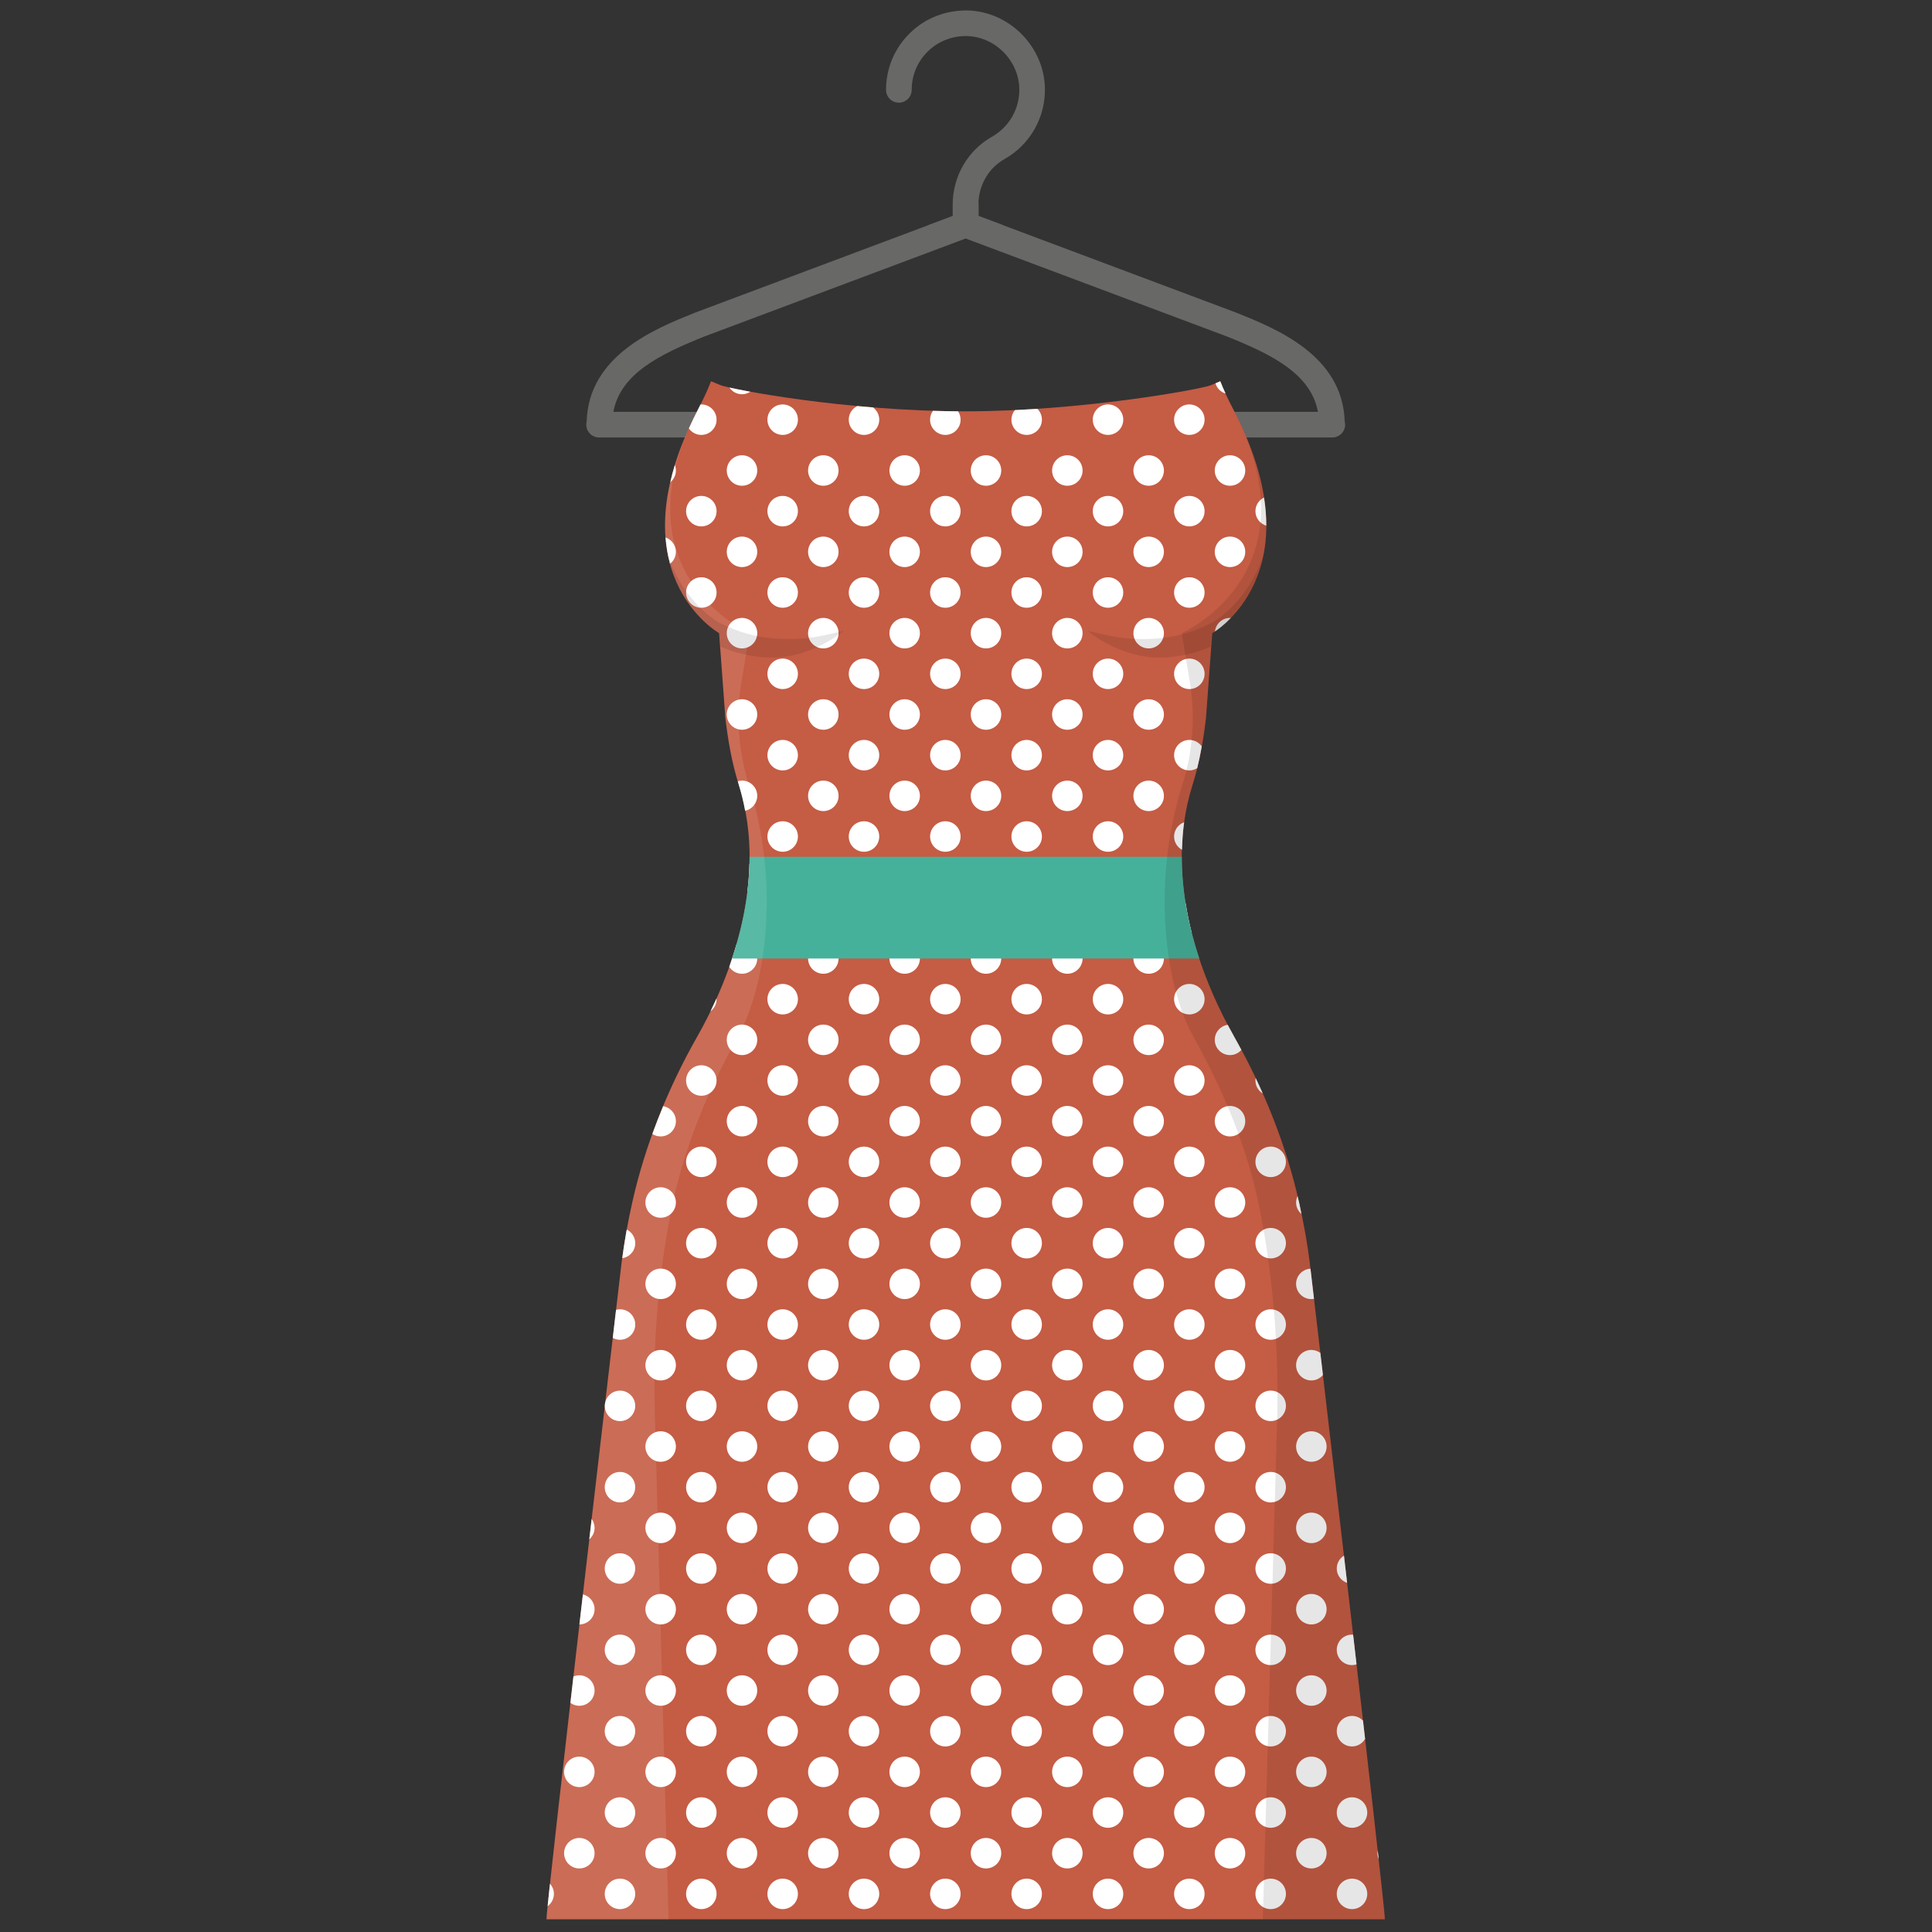 <?xml version="1.0" encoding="UTF-8" standalone="no"?>
<svg
   xmlns:dc="http://purl.org/dc/elements/1.1/"
   xmlns:cc="http://creativecommons.org/ns#"
   xmlns:rdf="http://www.w3.org/1999/02/22-rdf-syntax-ns#"
   xmlns:svg="http://www.w3.org/2000/svg"
   xmlns="http://www.w3.org/2000/svg"
   xmlns:sodipodi="http://sodipodi.sourceforge.net/DTD/sodipodi-0.dtd"
   xmlns:inkscape="http://www.inkscape.org/namespaces/inkscape"
   enable-background="new 0 0 128 128"
   id="Слой_1"
   version="1.1"
   viewBox="0 0 128 128"
   xml:space="preserve"
   inkscape:version="0.91 r13725"
   sodipodi:docname="dress_3.svg"><rect x="0" y="0" width="128" height="128" fill="#333333" stroke="none"/><defs
     id="defs687" /><sodipodi:namedview
     pagecolor="#ffffff"
     bordercolor="#666666"
     borderopacity="1"
     objecttolerance="10"
     gridtolerance="10"
     guidetolerance="10"
     inkscape:pageopacity="0"
     inkscape:pageshadow="2"
     inkscape:window-width="1855"
     inkscape:window-height="1056"
     id="namedview685"
     showgrid="false"
     inkscape:zoom="5.2149125"
     inkscape:cx="74.448985"
     inkscape:cy="73.696947"
     inkscape:window-x="65"
     inkscape:window-y="24"
     inkscape:window-maximized="1"
     inkscape:current-layer="Слой_1" /><g
     id="g4017"
     transform="matrix(1.285,0,0,1.285,-18.262,-20.959)"><g
       id="g3"><path
         style="fill:#686867"
         inkscape:connector-curvature="0"
         id="path7"
         d="m 83.542,38.042 c -0.105,-3.407 -3.515,-4.778 -5.579,-5.608 l -12.063,-4.524 0,-0.007 -1.231,-0.462 0,-0.582 c 0,-0.051 -0.005,-0.095 -0.008,-0.141 0.048,-0.922 0.549,-1.759 1.342,-2.206 1.327,-0.75 2.124,-2.161 2.082,-3.684 -0.059,-2.136 -1.844,-3.92 -3.978,-3.979 -1.119,-0.016 -2.171,0.379 -2.971,1.158 -0.8,0.777 -1.241,1.821 -1.241,2.936 0,0.365 0.296,0.661 0.661,0.661 0.365,0 0.661,-0.296 0.661,-0.661 0,-0.756 0.298,-1.462 0.84,-1.989 0.542,-0.527 1.267,-0.801 2.013,-0.784 1.446,0.04 2.655,1.248 2.695,2.694 0.028,1.033 -0.513,1.989 -1.412,2.498 -1.247,0.704 -2.022,2.044 -2.022,3.498 l 0,0.582 -1.231,0.461 0,0.007 -12.063,4.524 c -2.064,0.83 -5.474,2.202 -5.579,5.608 -0.013,0.052 -0.02,0.107 -0.02,0.163 0,0.365 0.296,0.661 0.661,0.661 l 0.018,0 37.768,0 c 0.006,0 0.012,-0.001 0.018,0 0.365,0 0.661,-0.296 0.661,-0.661 -0.002,-0.056 -0.009,-0.11 -0.022,-0.163 z m -37.706,-0.498 c 0.37,-1.981 2.42,-2.971 4.679,-3.88 l 13.485,-5.056 13.485,5.056 c 2.259,0.909 4.309,1.899 4.679,3.88 l -36.328,0 z" /><path
         id="path9"
         d="M 81.76,81.576 C 81.754,81.523 81.747,81.47 81.741,81.418 81.681,80.937 81.609,80.458 81.524,79.979 81.517,79.937 81.51,79.894 81.502,79.852 81.41,79.338 81.306,78.823 81.189,78.301 80.53,75.358 79.353,72.416 77.861,69.795 76.43,67.282 74.051,61.991 75.698,56.773 c 0.354,-1.122 0.557,-2.286 0.692,-3.455 l 0.322,-4.362 c 0,0 5.504,-3.113 1.048,-11.615 -0.259,-0.493 -0.464,-0.948 -0.631,-1.373 -0.144,0.064 -0.505,0.209 -0.505,0.209 -0.463,0.194 -6.664,1.34 -12.624,1.341 -6.201,0.002 -12.168,-1.149 -12.649,-1.353 0,0 0,0 0,0 0,0 -0.396,-0.161 -0.479,-0.198 -0.167,0.425 -0.373,0.88 -0.631,1.373 -4.456,8.501 1.048,11.615 1.048,11.615 l 0.322,4.362 c 0.135,1.169 0.338,2.333 0.692,3.455 1.647,5.218 -0.732,10.51 -2.163,13.022 -1.492,2.621 -2.67,5.563 -3.328,8.506 -0.115,0.513 -0.217,1.019 -0.308,1.524 -0.007,0.038 -0.013,0.077 -0.02,0.115 -0.083,0.471 -0.155,0.942 -0.216,1.414 -0.007,0.052 -0.013,0.105 -0.019,0.158 -0.057,0.467 -3.924,33.433 -3.859,33.755 l 43.22,0 c 0.066,-0.324 -3.792,-33.203 -3.85,-33.69 z"
         inkscape:connector-curvature="0"
         style="fill:#c55c44" /><g
         id="g11"><g
           id="g13"><g
             id="g15"><g
               id="g17"><g
                 id="g19"><path
                   id="path21"
                   d="m 52.468,36.637 c 0.159,0 0.307,-0.048 0.431,-0.13 -0.451,-0.082 -0.817,-0.157 -1.083,-0.217 0.141,0.21 0.38,0.347 0.652,0.347 z"
                   inkscape:connector-curvature="0"
                   style="fill:#ffffff" /><path
                   id="path23"
                   d="m 50.371,38.734 c 0.434,0 0.786,-0.352 0.786,-0.786 0,-0.434 -0.352,-0.786 -0.786,-0.786 -0.016,0 -0.03,0.004 -0.045,0.005 -0.03,0.059 -0.054,0.114 -0.086,0.174 -0.191,0.364 -0.357,0.714 -0.512,1.058 0.142,0.202 0.377,0.335 0.643,0.335 z"
                   inkscape:connector-curvature="0"
                   style="fill:#ffffff" /><circle
                   id="circle25"
                   r="0.786"
                   cy="37.948"
                   cx="54.565"
                   style="fill:#ffffff" /><path
                   id="path27"
                   d="m 57.972,37.948 c 0,0.434 0.352,0.786 0.786,0.786 0.434,0 0.786,-0.352 0.786,-0.786 0,-0.26 -0.128,-0.489 -0.322,-0.632 -0.274,-0.022 -0.546,-0.045 -0.812,-0.07 -0.259,0.129 -0.438,0.393 -0.438,0.702 z"
                   inkscape:connector-curvature="0"
                   style="fill:#ffffff" /><path
                   id="path29"
                   d="m 62.952,38.734 c 0.434,0 0.786,-0.352 0.786,-0.786 0,-0.159 -0.048,-0.307 -0.13,-0.431 -0.434,-0.003 -0.866,-0.011 -1.295,-0.025 -0.092,0.129 -0.148,0.286 -0.148,0.456 0,0.434 0.352,0.786 0.787,0.786 z"
                   inkscape:connector-curvature="0"
                   style="fill:#ffffff" /><path
                   id="path31"
                   d="m 67.145,38.734 c 0.434,0 0.786,-0.352 0.786,-0.786 0,-0.22 -0.09,-0.418 -0.235,-0.56 -0.382,0.026 -0.769,0.048 -1.158,0.067 -0.11,0.135 -0.179,0.306 -0.179,0.494 0,0.433 0.352,0.785 0.786,0.785 z"
                   inkscape:connector-curvature="0"
                   style="fill:#ffffff" /><path
                   id="path33"
                   d="m 77.397,36.598 c -0.099,-0.217 -0.189,-0.428 -0.269,-0.631 -0.06,0.027 -0.157,0.067 -0.25,0.105 0.075,0.252 0.269,0.449 0.519,0.526 z"
                   inkscape:connector-curvature="0"
                   style="fill:#ffffff" /><circle
                   id="circle35"
                   r="0.786"
                   cy="37.948"
                   cx="71.339"
                   style="fill:#ffffff" /><circle
                   id="circle37"
                   r="0.786"
                   cy="37.948"
                   cx="75.532"
                   style="fill:#ffffff" /></g></g></g></g><g
           id="g39"><g
             id="g41"><g
               id="g43"><g
                 id="g45"><path
                   id="path47"
                   d="m 49.06,40.569 c 0,-0.101 -0.021,-0.197 -0.055,-0.286 -0.094,0.308 -0.169,0.603 -0.235,0.892 0.176,-0.145 0.29,-0.361 0.29,-0.606 z"
                   inkscape:connector-curvature="0"
                   style="fill:#ffffff" /><circle
                   id="circle49"
                   r="0.786"
                   cy="40.569"
                   cx="52.468"
                   style="fill:#ffffff" /><circle
                   id="circle51"
                   r="0.786"
                   cy="42.665"
                   cx="50.371"
                   style="fill:#ffffff" /><circle
                   id="circle53"
                   r="0.786"
                   cy="42.665"
                   cx="54.565"
                   style="fill:#ffffff" /><path
                   id="path55"
                   d="m 49.06,44.762 c 0,-0.346 -0.224,-0.636 -0.534,-0.741 0.038,0.493 0.118,0.945 0.231,1.358 0.183,-0.144 0.303,-0.366 0.303,-0.617 z"
                   inkscape:connector-curvature="0"
                   style="fill:#ffffff" /><circle
                   id="circle57"
                   r="0.786"
                   cy="44.762"
                   cx="52.468"
                   style="fill:#ffffff" /><circle
                   id="circle59"
                   r="0.786"
                   cy="46.859"
                   cx="50.371"
                   style="fill:#ffffff" /><circle
                   id="circle61"
                   r="0.786"
                   cy="46.859"
                   cx="54.565"
                   style="fill:#ffffff" /><circle
                   id="circle63"
                   r="0.786"
                   cy="40.569"
                   cx="56.661"
                   style="fill:#ffffff" /><circle
                   id="circle65"
                   r="0.786"
                   cy="40.569"
                   cx="60.855"
                   style="fill:#ffffff" /><circle
                   id="circle67"
                   r="0.786"
                   cy="40.569"
                   cx="65.048"
                   style="fill:#ffffff" /><circle
                   id="circle69"
                   r="0.786"
                   cy="42.665"
                   cx="58.758"
                   style="fill:#ffffff" /><circle
                   id="circle71"
                   r="0.786"
                   cy="42.665"
                   cx="62.952"
                   style="fill:#ffffff" /><circle
                   id="circle73"
                   r="0.786"
                   cy="42.665"
                   cx="67.145"
                   style="fill:#ffffff" /><circle
                   id="circle75"
                   r="0.786"
                   cy="44.762"
                   cx="56.661"
                   style="fill:#ffffff" /><circle
                   id="circle77"
                   r="0.786"
                   cy="44.762"
                   cx="60.855"
                   style="fill:#ffffff" /><circle
                   id="circle79"
                   r="0.786"
                   cy="44.762"
                   cx="65.048"
                   style="fill:#ffffff" /><circle
                   id="circle81"
                   r="0.786"
                   cy="46.859"
                   cx="58.758"
                   style="fill:#ffffff" /><circle
                   id="circle83"
                   r="0.786"
                   cy="46.859"
                   cx="62.952"
                   style="fill:#ffffff" /><circle
                   id="circle85"
                   r="0.786"
                   cy="46.859"
                   cx="67.145"
                   style="fill:#ffffff" /><circle
                   id="circle87"
                   r="0.786"
                   cy="40.569"
                   cx="69.242"
                   style="fill:#ffffff" /><circle
                   id="circle89"
                   r="0.786"
                   cy="40.569"
                   cx="73.435"
                   style="fill:#ffffff" /><circle
                   id="circle91"
                   r="0.786"
                   cy="40.569"
                   cx="77.629"
                   style="fill:#ffffff" /><circle
                   id="circle93"
                   r="0.786"
                   cy="42.665"
                   cx="71.339"
                   style="fill:#ffffff" /><circle
                   id="circle95"
                   r="0.786"
                   cy="42.665"
                   cx="75.532"
                   style="fill:#ffffff" /><path
                   id="path97"
                   d="m 78.94,42.665 c 0,0.354 0.236,0.651 0.558,0.749 10e-4,-0.452 -0.036,-0.937 -0.116,-1.453 -0.261,0.128 -0.442,0.394 -0.442,0.704 z"
                   inkscape:connector-curvature="0"
                   style="fill:#ffffff" /><circle
                   id="circle99"
                   r="0.786"
                   cy="44.762"
                   cx="69.242"
                   style="fill:#ffffff" /><circle
                   id="circle101"
                   r="0.786"
                   cy="44.762"
                   cx="73.435"
                   style="fill:#ffffff" /><circle
                   id="circle103"
                   r="0.786"
                   cy="44.762"
                   cx="77.629"
                   style="fill:#ffffff" /><circle
                   id="circle105"
                   r="0.786"
                   cy="46.859"
                   cx="71.339"
                   style="fill:#ffffff" /><circle
                   id="circle107"
                   r="0.786"
                   cy="46.859"
                   cx="75.532"
                   style="fill:#ffffff" /></g><g
                 id="g109"><circle
                   id="circle111"
                   r="0.786"
                   cy="48.956"
                   cx="52.468"
                   style="fill:#ffffff" /><circle
                   id="circle113"
                   r="0.786"
                   cy="51.052"
                   cx="54.565"
                   style="fill:#ffffff" /><circle
                   id="circle115"
                   r="0.786"
                   cy="53.149"
                   cx="52.468"
                   style="fill:#ffffff" /><circle
                   id="circle117"
                   r="0.786"
                   cy="55.246"
                   cx="54.565"
                   style="fill:#ffffff" /><circle
                   id="circle119"
                   r="0.786"
                   cy="48.956"
                   cx="56.661"
                   style="fill:#ffffff" /><circle
                   id="circle121"
                   r="0.786"
                   cy="48.956"
                   cx="60.855"
                   style="fill:#ffffff" /><circle
                   id="circle123"
                   r="0.786"
                   cy="48.956"
                   cx="65.048"
                   style="fill:#ffffff" /><circle
                   id="circle125"
                   r="0.786"
                   cy="51.052"
                   cx="58.758"
                   style="fill:#ffffff" /><circle
                   id="circle127"
                   r="0.786"
                   cy="51.052"
                   cx="62.952"
                   style="fill:#ffffff" /><circle
                   id="circle129"
                   r="0.786"
                   cy="51.052"
                   cx="67.145"
                   style="fill:#ffffff" /><circle
                   id="circle131"
                   r="0.786"
                   cy="53.149"
                   cx="56.661"
                   style="fill:#ffffff" /><circle
                   id="circle133"
                   r="0.786"
                   cy="53.149"
                   cx="60.855"
                   style="fill:#ffffff" /><circle
                   id="circle135"
                   r="0.786"
                   cy="53.149"
                   cx="65.048"
                   style="fill:#ffffff" /><circle
                   id="circle137"
                   r="0.786"
                   cy="55.246"
                   cx="58.758"
                   style="fill:#ffffff" /><circle
                   id="circle139"
                   r="0.786"
                   cy="55.246"
                   cx="62.952"
                   style="fill:#ffffff" /><circle
                   id="circle141"
                   r="0.786"
                   cy="55.246"
                   cx="67.145"
                   style="fill:#ffffff" /><circle
                   id="circle143"
                   r="0.786"
                   cy="48.956"
                   cx="69.242"
                   style="fill:#ffffff" /><circle
                   id="circle145"
                   r="0.786"
                   cy="48.956"
                   cx="73.435"
                   style="fill:#ffffff" /><path
                   id="path147"
                   d="m 76.852,48.866 c 0.168,-0.114 0.471,-0.34 0.814,-0.693 -0.013,-0.001 -0.024,-0.004 -0.037,-0.004 -0.403,0 -0.732,0.305 -0.777,0.697 z"
                   inkscape:connector-curvature="0"
                   style="fill:#ffffff" /><circle
                   id="circle149"
                   r="0.786"
                   cy="51.052"
                   cx="71.339"
                   style="fill:#ffffff" /><circle
                   id="circle151"
                   r="0.786"
                   cy="51.052"
                   cx="75.532"
                   style="fill:#ffffff" /><circle
                   id="circle153"
                   r="0.786"
                   cy="53.149"
                   cx="69.242"
                   style="fill:#ffffff" /><circle
                   id="circle155"
                   r="0.786"
                   cy="53.149"
                   cx="73.435"
                   style="fill:#ffffff" /><circle
                   id="circle157"
                   r="0.786"
                   cy="55.246"
                   cx="71.339"
                   style="fill:#ffffff" /><path
                   id="path159"
                   d="m 75.532,54.46 c -0.434,0 -0.786,0.352 -0.786,0.786 0,0.434 0.352,0.786 0.786,0.786 0.149,0 0.287,-0.044 0.406,-0.116 0.092,-0.372 0.167,-0.747 0.234,-1.125 -0.142,-0.2 -0.375,-0.331 -0.64,-0.331 z"
                   inkscape:connector-curvature="0"
                   style="fill:#ffffff" /></g></g><g
               id="g161"><g
                 id="g163"><path
                   id="path165"
                   d="m 53.254,57.343 c 0,-0.434 -0.352,-0.786 -0.786,-0.786 -0.076,0 -0.147,0.014 -0.217,0.034 0.018,0.06 0.032,0.122 0.051,0.182 0.141,0.447 0.243,0.894 0.328,1.34 0.356,-0.076 0.624,-0.392 0.624,-0.77 z"
                   inkscape:connector-curvature="0"
                   style="fill:#ffffff" /><circle
                   id="circle167"
                   r="0.786"
                   cy="59.44"
                   cx="54.565"
                   style="fill:#ffffff" /><path
                   id="path169"
                   d="m 53.254,61.536 c 0,-0.294 -0.163,-0.548 -0.403,-0.682 -0.012,0.479 -0.049,0.951 -0.105,1.415 0.297,-0.112 0.508,-0.397 0.508,-0.733 z"
                   inkscape:connector-curvature="0"
                   style="fill:#ffffff" /><circle
                   id="circle171"
                   r="0.786"
                   cy="63.633"
                   cx="54.565"
                   style="fill:#ffffff" /><circle
                   id="circle173"
                   r="0.786"
                   cy="57.343"
                   cx="56.661"
                   style="fill:#ffffff" /><circle
                   id="circle175"
                   r="0.786"
                   cy="57.343"
                   cx="60.855"
                   style="fill:#ffffff" /><circle
                   id="circle177"
                   r="0.786"
                   cy="57.343"
                   cx="65.048"
                   style="fill:#ffffff" /><circle
                   id="circle179"
                   r="0.786"
                   cy="59.44"
                   cx="58.758"
                   style="fill:#ffffff" /><circle
                   id="circle181"
                   r="0.786"
                   cy="59.44"
                   cx="62.952"
                   style="fill:#ffffff" /><circle
                   id="circle183"
                   r="0.786"
                   cy="59.44"
                   cx="67.145"
                   style="fill:#ffffff" /><circle
                   id="circle185"
                   r="0.786"
                   cy="61.536"
                   cx="56.661"
                   style="fill:#ffffff" /><circle
                   id="circle187"
                   r="0.786"
                   cy="61.536"
                   cx="60.855"
                   style="fill:#ffffff" /><circle
                   id="circle189"
                   r="0.786"
                   cy="61.536"
                   cx="65.048"
                   style="fill:#ffffff" /><circle
                   id="circle191"
                   r="0.786"
                   cy="63.633"
                   cx="58.758"
                   style="fill:#ffffff" /><circle
                   id="circle193"
                   r="0.786"
                   cy="63.633"
                   cx="62.952"
                   style="fill:#ffffff" /><circle
                   id="circle195"
                   r="0.786"
                   cy="63.633"
                   cx="67.145"
                   style="fill:#ffffff" /><circle
                   id="circle197"
                   r="0.786"
                   cy="57.343"
                   cx="69.242"
                   style="fill:#ffffff" /><circle
                   id="circle199"
                   r="0.786"
                   cy="57.343"
                   cx="73.435"
                   style="fill:#ffffff" /><circle
                   id="circle201"
                   r="0.786"
                   cy="59.44"
                   cx="71.339"
                   style="fill:#ffffff" /><path
                   id="path203"
                   d="m 74.746,59.44 c 0,0.296 0.165,0.55 0.407,0.685 0.013,-0.47 0.044,-0.944 0.111,-1.421 -0.302,0.11 -0.518,0.396 -0.518,0.736 z"
                   inkscape:connector-curvature="0"
                   style="fill:#ffffff" /><circle
                   id="circle205"
                   r="0.786"
                   cy="61.536"
                   cx="69.242"
                   style="fill:#ffffff" /><circle
                   id="circle207"
                   r="0.786"
                   cy="61.536"
                   cx="73.435"
                   style="fill:#ffffff" /><circle
                   id="circle209"
                   r="0.786"
                   cy="63.633"
                   cx="71.339"
                   style="fill:#ffffff" /><path
                   id="path211"
                   d="m 74.746,63.633 c 0,0.434 0.352,0.786 0.786,0.786 0.042,0 0.082,-0.006 0.123,-0.012 -0.126,-0.496 -0.231,-1.009 -0.315,-1.534 -0.341,0.087 -0.594,0.393 -0.594,0.76 z"
                   inkscape:connector-curvature="0"
                   style="fill:#ffffff" /></g><g
                 id="g213"><path
                   id="path215"
                   d="m 52.468,66.516 c 0.434,0 0.786,-0.352 0.786,-0.786 0,-0.434 -0.352,-0.786 -0.786,-0.786 -0.1,0 -0.196,0.021 -0.284,0.055 -0.116,0.4 -0.242,0.786 -0.374,1.159 0.139,0.215 0.381,0.358 0.658,0.358 z"
                   inkscape:connector-curvature="0"
                   style="fill:#ffffff" /><path
                   id="path217"
                   d="m 51.157,67.827 c 0,-0.013 -0.003,-0.025 -0.004,-0.038 -0.103,0.23 -0.206,0.45 -0.309,0.662 0.189,-0.144 0.313,-0.369 0.313,-0.624 z"
                   inkscape:connector-curvature="0"
                   style="fill:#ffffff" /><circle
                   id="circle219"
                   r="0.786"
                   cy="67.827"
                   cx="54.565"
                   style="fill:#ffffff" /><circle
                   id="circle221"
                   r="0.786"
                   cy="69.923"
                   cx="52.468"
                   style="fill:#ffffff" /><circle
                   id="circle223"
                   r="0.786"
                   cy="72.02"
                   cx="50.371"
                   style="fill:#ffffff" /><circle
                   id="circle225"
                   r="0.786"
                   cy="72.02"
                   cx="54.565"
                   style="fill:#ffffff" /><circle
                   id="circle227"
                   r="0.786"
                   cy="65.73"
                   cx="56.661"
                   style="fill:#ffffff" /><circle
                   id="circle229"
                   r="0.786"
                   cy="65.73"
                   cx="60.855"
                   style="fill:#ffffff" /><circle
                   id="circle231"
                   r="0.786"
                   cy="65.73"
                   cx="65.048"
                   style="fill:#ffffff" /><circle
                   id="circle233"
                   r="0.786"
                   cy="67.827"
                   cx="58.758"
                   style="fill:#ffffff" /><circle
                   id="circle235"
                   r="0.786"
                   cy="67.827"
                   cx="62.952"
                   style="fill:#ffffff" /><circle
                   id="circle237"
                   r="0.786"
                   cy="67.827"
                   cx="67.145"
                   style="fill:#ffffff" /><circle
                   id="circle239"
                   r="0.786"
                   cy="69.923"
                   cx="56.661"
                   style="fill:#ffffff" /><circle
                   id="circle241"
                   r="0.786"
                   cy="69.923"
                   cx="60.855"
                   style="fill:#ffffff" /><circle
                   id="circle243"
                   r="0.786"
                   cy="69.923"
                   cx="65.048"
                   style="fill:#ffffff" /><circle
                   id="circle245"
                   r="0.786"
                   cy="72.02"
                   cx="58.758"
                   style="fill:#ffffff" /><circle
                   id="circle247"
                   r="0.786"
                   cy="72.02"
                   cx="62.952"
                   style="fill:#ffffff" /><circle
                   id="circle249"
                   r="0.786"
                   cy="72.02"
                   cx="67.145"
                   style="fill:#ffffff" /><circle
                   id="circle251"
                   r="0.786"
                   cy="65.73"
                   cx="69.242"
                   style="fill:#ffffff" /><circle
                   id="circle253"
                   r="0.786"
                   cy="65.73"
                   cx="73.435"
                   style="fill:#ffffff" /><circle
                   id="circle255"
                   r="0.786"
                   cy="67.827"
                   cx="71.339"
                   style="fill:#ffffff" /><circle
                   id="circle257"
                   r="0.786"
                   cy="67.827"
                   cx="75.532"
                   style="fill:#ffffff" /><circle
                   id="circle259"
                   r="0.786"
                   cy="69.923"
                   cx="69.242"
                   style="fill:#ffffff" /><circle
                   id="circle261"
                   r="0.786"
                   cy="69.923"
                   cx="73.435"
                   style="fill:#ffffff" /><path
                   id="path263"
                   d="m 76.843,69.923 c 0,0.434 0.352,0.786 0.786,0.786 0.234,0 0.442,-0.104 0.586,-0.267 -0.117,-0.217 -0.233,-0.436 -0.354,-0.649 -0.112,-0.197 -0.231,-0.416 -0.352,-0.645 -0.377,0.059 -0.666,0.382 -0.666,0.775 z"
                   inkscape:connector-curvature="0"
                   style="fill:#ffffff" /><circle
                   id="circle265"
                   r="0.786"
                   cy="72.02"
                   cx="71.339"
                   style="fill:#ffffff" /><circle
                   id="circle267"
                   r="0.786"
                   cy="72.02"
                   cx="75.532"
                   style="fill:#ffffff" /><path
                   id="path269"
                   d="m 79.317,72.689 c -0.119,-0.268 -0.239,-0.534 -0.365,-0.798 -0.007,0.042 -0.013,0.085 -0.013,0.129 0.001,0.284 0.153,0.531 0.378,0.669 z"
                   inkscape:connector-curvature="0"
                   style="fill:#ffffff" /></g></g></g><g
             id="g271"><g
               id="g273"><g
                 id="g275"><path
                   id="path277"
                   d="m 49.06,74.117 c 0,-0.39 -0.284,-0.711 -0.657,-0.773 -0.197,0.473 -0.384,0.95 -0.558,1.432 0.123,0.08 0.27,0.128 0.428,0.128 0.435,-10e-4 0.787,-0.353 0.787,-0.787 z"
                   inkscape:connector-curvature="0"
                   style="fill:#ffffff" /><circle
                   id="circle279"
                   r="0.786"
                   cy="74.117"
                   cx="52.468"
                   style="fill:#ffffff" /><circle
                   id="circle281"
                   r="0.786"
                   cy="76.214"
                   cx="50.371"
                   style="fill:#ffffff" /><circle
                   id="circle283"
                   r="0.786"
                   cy="76.214"
                   cx="54.565"
                   style="fill:#ffffff" /><circle
                   id="circle285"
                   r="0.786"
                   cy="78.31"
                   cx="48.274"
                   style="fill:#ffffff" /><circle
                   id="circle287"
                   r="0.786"
                   cy="78.31"
                   cx="52.468"
                   style="fill:#ffffff" /><path
                   id="path289"
                   d="m 46.964,80.407 c 0,-0.308 -0.179,-0.572 -0.437,-0.701 -0.007,0.039 -0.017,0.079 -0.024,0.118 -0.007,0.038 -0.013,0.077 -0.02,0.115 -0.073,0.414 -0.134,0.828 -0.189,1.242 0.378,-0.055 0.67,-0.379 0.67,-0.774 z"
                   inkscape:connector-curvature="0"
                   style="fill:#ffffff" /><circle
                   id="circle291"
                   r="0.786"
                   cy="80.407"
                   cx="50.371"
                   style="fill:#ffffff" /><circle
                   id="circle293"
                   r="0.786"
                   cy="80.407"
                   cx="54.565"
                   style="fill:#ffffff" /><circle
                   id="circle295"
                   r="0.786"
                   cy="74.117"
                   cx="56.661"
                   style="fill:#ffffff" /><circle
                   id="circle297"
                   r="0.786"
                   cy="74.117"
                   cx="60.855"
                   style="fill:#ffffff" /><circle
                   id="circle299"
                   r="0.786"
                   cy="74.117"
                   cx="65.048"
                   style="fill:#ffffff" /><circle
                   id="circle301"
                   r="0.786"
                   cy="76.214"
                   cx="58.758"
                   style="fill:#ffffff" /><circle
                   id="circle303"
                   r="0.786"
                   cy="76.214"
                   cx="62.952"
                   style="fill:#ffffff" /><circle
                   id="circle305"
                   r="0.786"
                   cy="76.214"
                   cx="67.145"
                   style="fill:#ffffff" /><circle
                   id="circle307"
                   r="0.786"
                   cy="78.31"
                   cx="56.661"
                   style="fill:#ffffff" /><circle
                   id="circle309"
                   r="0.786"
                   cy="78.31"
                   cx="60.855"
                   style="fill:#ffffff" /><circle
                   id="circle311"
                   r="0.786"
                   cy="78.31"
                   cx="65.048"
                   style="fill:#ffffff" /><circle
                   id="circle313"
                   r="0.786"
                   cy="80.407"
                   cx="58.758"
                   style="fill:#ffffff" /><circle
                   id="circle315"
                   r="0.786"
                   cy="80.407"
                   cx="62.952"
                   style="fill:#ffffff" /><circle
                   id="circle317"
                   r="0.786"
                   cy="80.407"
                   cx="67.145"
                   style="fill:#ffffff" /><circle
                   id="circle319"
                   r="0.786"
                   cy="74.117"
                   cx="69.242"
                   style="fill:#ffffff" /><circle
                   id="circle321"
                   r="0.786"
                   cy="74.117"
                   cx="73.435"
                   style="fill:#ffffff" /><circle
                   id="circle323"
                   r="0.786"
                   cy="74.117"
                   cx="77.629"
                   style="fill:#ffffff" /><circle
                   id="circle325"
                   r="0.786"
                   cy="76.214"
                   cx="71.339"
                   style="fill:#ffffff" /><circle
                   id="circle327"
                   r="0.786"
                   cy="76.214"
                   cx="75.532"
                   style="fill:#ffffff" /><circle
                   id="circle329"
                   r="0.786"
                   cy="76.214"
                   cx="79.726"
                   style="fill:#ffffff" /><circle
                   id="circle331"
                   r="0.786"
                   cy="78.31"
                   cx="69.242"
                   style="fill:#ffffff" /><circle
                   id="circle333"
                   r="0.786"
                   cy="78.31"
                   cx="73.435"
                   style="fill:#ffffff" /><circle
                   id="circle335"
                   r="0.786"
                   cy="78.31"
                   cx="77.629"
                   style="fill:#ffffff" /><circle
                   id="circle337"
                   r="0.786"
                   cy="80.407"
                   cx="71.339"
                   style="fill:#ffffff" /><circle
                   id="circle339"
                   r="0.786"
                   cy="80.407"
                   cx="75.532"
                   style="fill:#ffffff" /><circle
                   id="circle341"
                   r="0.786"
                   cy="80.407"
                   cx="79.726"
                   style="fill:#ffffff" /><path
                   id="path343"
                   d="m 81.311,78.903 c -0.042,-0.201 -0.076,-0.4 -0.122,-0.602 -0.024,-0.107 -0.053,-0.213 -0.078,-0.319 -0.047,0.1 -0.074,0.211 -0.074,0.329 -0.001,0.237 0.107,0.448 0.274,0.592 z"
                   inkscape:connector-curvature="0"
                   style="fill:#ffffff" /></g><g
                 id="g345"><circle
                   id="circle347"
                   r="0.786"
                   cy="82.504"
                   cx="48.274"
                   style="fill:#ffffff" /><circle
                   id="circle349"
                   r="0.786"
                   cy="82.504"
                   cx="52.468"
                   style="fill:#ffffff" /><path
                   id="path351"
                   d="m 46.964,84.601 c 0,-0.434 -0.352,-0.786 -0.786,-0.786 -0.071,0 -0.138,0.012 -0.204,0.03 -0.051,0.432 -0.107,0.916 -0.169,1.444 0.111,0.061 0.237,0.098 0.373,0.098 0.434,0 0.786,-0.352 0.786,-0.786 z"
                   inkscape:connector-curvature="0"
                   style="fill:#ffffff" /><circle
                   id="circle353"
                   r="0.786"
                   cy="84.601"
                   cx="50.371"
                   style="fill:#ffffff" /><circle
                   id="circle355"
                   r="0.786"
                   cy="84.601"
                   cx="54.565"
                   style="fill:#ffffff" /><circle
                   id="circle357"
                   r="0.786"
                   cy="86.698"
                   cx="48.274"
                   style="fill:#ffffff" /><circle
                   id="circle359"
                   r="0.786"
                   cy="86.698"
                   cx="52.468"
                   style="fill:#ffffff" /><path
                   id="path361"
                   d="m 45.391,88.794 c 0,0.006 0.002,0.011 0.002,0.017 0.008,-0.07 0.016,-0.138 0.024,-0.207 -0.015,0.061 -0.026,0.124 -0.026,0.19 z"
                   inkscape:connector-curvature="0"
                   style="fill:#ffffff" /><path
                   id="path363"
                   d="m 46.177,89.581 c 0.434,0 0.786,-0.352 0.786,-0.786 0,-0.434 -0.352,-0.786 -0.786,-0.786 -0.368,0 -0.675,0.254 -0.76,0.596 -0.008,0.069 -0.016,0.137 -0.024,0.207 0.009,0.425 0.356,0.769 0.784,0.769 z"
                   inkscape:connector-curvature="0"
                   style="fill:#ffffff" /><circle
                   id="circle365"
                   r="0.786"
                   cy="88.794"
                   cx="50.371"
                   style="fill:#ffffff" /><circle
                   id="circle367"
                   r="0.786"
                   cy="88.794"
                   cx="54.565"
                   style="fill:#ffffff" /><circle
                   id="circle369"
                   r="0.786"
                   cy="82.504"
                   cx="56.661"
                   style="fill:#ffffff" /><circle
                   id="circle371"
                   r="0.786"
                   cy="82.504"
                   cx="60.855"
                   style="fill:#ffffff" /><circle
                   id="circle373"
                   r="0.786"
                   cy="82.504"
                   cx="65.048"
                   style="fill:#ffffff" /><circle
                   id="circle375"
                   r="0.786"
                   cy="84.601"
                   cx="58.758"
                   style="fill:#ffffff" /><circle
                   id="circle377"
                   r="0.786"
                   cy="84.601"
                   cx="62.952"
                   style="fill:#ffffff" /><circle
                   id="circle379"
                   r="0.786"
                   cy="84.601"
                   cx="67.145"
                   style="fill:#ffffff" /><circle
                   id="circle381"
                   r="0.786"
                   cy="86.698"
                   cx="56.661"
                   style="fill:#ffffff" /><circle
                   id="circle383"
                   r="0.786"
                   cy="86.698"
                   cx="60.855"
                   style="fill:#ffffff" /><circle
                   id="circle385"
                   r="0.786"
                   cy="86.698"
                   cx="65.048"
                   style="fill:#ffffff" /><circle
                   id="circle387"
                   r="0.786"
                   cy="88.794"
                   cx="58.758"
                   style="fill:#ffffff" /><circle
                   id="circle389"
                   r="0.786"
                   cy="88.794"
                   cx="62.952"
                   style="fill:#ffffff" /><circle
                   id="circle391"
                   r="0.786"
                   cy="88.794"
                   cx="67.145"
                   style="fill:#ffffff" /><circle
                   id="circle393"
                   r="0.786"
                   cy="82.504"
                   cx="69.242"
                   style="fill:#ffffff" /><circle
                   id="circle395"
                   r="0.786"
                   cy="82.504"
                   cx="73.435"
                   style="fill:#ffffff" /><circle
                   id="circle397"
                   r="0.786"
                   cy="82.504"
                   cx="77.629"
                   style="fill:#ffffff" /><circle
                   id="circle399"
                   r="0.786"
                   cy="84.601"
                   cx="71.339"
                   style="fill:#ffffff" /><circle
                   id="circle401"
                   r="0.786"
                   cy="84.601"
                   cx="75.532"
                   style="fill:#ffffff" /><circle
                   id="circle403"
                   r="0.786"
                   cy="84.601"
                   cx="79.726"
                   style="fill:#ffffff" /><circle
                   id="circle405"
                   r="0.786"
                   cy="86.698"
                   cx="69.242"
                   style="fill:#ffffff" /><circle
                   id="circle407"
                   r="0.786"
                   cy="86.698"
                   cx="73.435"
                   style="fill:#ffffff" /><circle
                   id="circle409"
                   r="0.786"
                   cy="86.698"
                   cx="77.629"
                   style="fill:#ffffff" /><circle
                   id="circle411"
                   r="0.786"
                   cy="88.794"
                   cx="71.339"
                   style="fill:#ffffff" /><circle
                   id="circle413"
                   r="0.786"
                   cy="88.794"
                   cx="75.532"
                   style="fill:#ffffff" /><circle
                   id="circle415"
                   r="0.786"
                   cy="88.794"
                   cx="79.726"
                   style="fill:#ffffff" /><path
                   id="path417"
                   d="m 81.036,82.504 c 0,0.434 0.352,0.786 0.786,0.786 0.047,0 0.092,-0.006 0.137,-0.014 -0.09,-0.768 -0.153,-1.309 -0.182,-1.554 -0.412,0.024 -0.741,0.363 -0.741,0.782 z"
                   inkscape:connector-curvature="0"
                   style="fill:#ffffff" /><path
                   id="path419"
                   d="m 81.036,86.698 c 0,0.434 0.352,0.786 0.786,0.786 0.24,0 0.452,-0.11 0.597,-0.28 -0.046,-0.396 -0.091,-0.776 -0.133,-1.139 -0.13,-0.096 -0.29,-0.154 -0.464,-0.154 -0.434,0 -0.786,0.352 -0.786,0.787 z"
                   inkscape:connector-curvature="0"
                   style="fill:#ffffff" /></g></g><g
               id="g421"><g
                 id="g423"><circle
                   id="circle425"
                   r="0.786"
                   cy="90.891"
                   cx="48.274"
                   style="fill:#ffffff" /><circle
                   id="circle427"
                   r="0.786"
                   cy="90.891"
                   cx="52.468"
                   style="fill:#ffffff" /><circle
                   id="circle429"
                   r="0.786"
                   cy="92.988"
                   cx="46.177"
                   style="fill:#ffffff" /><circle
                   id="circle431"
                   r="0.786"
                   cy="92.988"
                   cx="50.371"
                   style="fill:#ffffff" /><circle
                   id="circle433"
                   r="0.786"
                   cy="92.988"
                   cx="54.565"
                   style="fill:#ffffff" /><path
                   id="path435"
                   d="m 44.867,95.085 c 0,-0.172 -0.057,-0.331 -0.151,-0.46 -0.041,0.348 -0.081,0.7 -0.122,1.052 0.166,-0.145 0.273,-0.355 0.273,-0.592 z"
                   inkscape:connector-curvature="0"
                   style="fill:#ffffff" /><circle
                   id="circle437"
                   r="0.786"
                   cy="95.085"
                   cx="48.274"
                   style="fill:#ffffff" /><circle
                   id="circle439"
                   r="0.786"
                   cy="95.085"
                   cx="52.468"
                   style="fill:#ffffff" /><circle
                   id="circle441"
                   r="0.786"
                   cy="97.181"
                   cx="46.177"
                   style="fill:#ffffff" /><circle
                   id="circle443"
                   r="0.786"
                   cy="97.181"
                   cx="50.371"
                   style="fill:#ffffff" /><circle
                   id="circle445"
                   r="0.786"
                   cy="97.181"
                   cx="54.565"
                   style="fill:#ffffff" /><circle
                   id="circle447"
                   r="0.786"
                   cy="90.891"
                   cx="56.661"
                   style="fill:#ffffff" /><circle
                   id="circle449"
                   r="0.786"
                   cy="90.891"
                   cx="60.855"
                   style="fill:#ffffff" /><circle
                   id="circle451"
                   r="0.786"
                   cy="90.891"
                   cx="65.048"
                   style="fill:#ffffff" /><circle
                   id="circle453"
                   r="0.786"
                   cy="92.988"
                   cx="58.758"
                   style="fill:#ffffff" /><circle
                   id="circle455"
                   r="0.786"
                   cy="92.988"
                   cx="62.952"
                   style="fill:#ffffff" /><circle
                   id="circle457"
                   r="0.786"
                   cy="92.988"
                   cx="67.145"
                   style="fill:#ffffff" /><circle
                   id="circle459"
                   r="0.786"
                   cy="95.085"
                   cx="56.661"
                   style="fill:#ffffff" /><circle
                   id="circle461"
                   r="0.786"
                   cy="95.085"
                   cx="60.855"
                   style="fill:#ffffff" /><circle
                   id="circle463"
                   r="0.786"
                   cy="95.085"
                   cx="65.048"
                   style="fill:#ffffff" /><circle
                   id="circle465"
                   r="0.786"
                   cy="97.181"
                   cx="58.758"
                   style="fill:#ffffff" /><circle
                   id="circle467"
                   r="0.786"
                   cy="97.181"
                   cx="62.952"
                   style="fill:#ffffff" /><circle
                   id="circle469"
                   r="0.786"
                   cy="97.181"
                   cx="67.145"
                   style="fill:#ffffff" /><circle
                   id="circle471"
                   r="0.786"
                   cy="90.891"
                   cx="69.242"
                   style="fill:#ffffff" /><circle
                   id="circle473"
                   r="0.786"
                   cy="90.891"
                   cx="73.435"
                   style="fill:#ffffff" /><circle
                   id="circle475"
                   r="0.786"
                   cy="90.891"
                   cx="77.629"
                   style="fill:#ffffff" /><circle
                   id="circle477"
                   r="0.786"
                   cy="92.988"
                   cx="71.339"
                   style="fill:#ffffff" /><circle
                   id="circle479"
                   r="0.786"
                   cy="92.988"
                   cx="75.532"
                   style="fill:#ffffff" /><circle
                   id="circle481"
                   r="0.786"
                   cy="92.988"
                   cx="79.726"
                   style="fill:#ffffff" /><circle
                   id="circle483"
                   r="0.786"
                   cy="95.085"
                   cx="69.242"
                   style="fill:#ffffff" /><circle
                   id="circle485"
                   r="0.786"
                   cy="95.085"
                   cx="73.435"
                   style="fill:#ffffff" /><circle
                   id="circle487"
                   r="0.786"
                   cy="95.085"
                   cx="77.629"
                   style="fill:#ffffff" /><circle
                   id="circle489"
                   r="0.786"
                   cy="97.181"
                   cx="71.339"
                   style="fill:#ffffff" /><circle
                   id="circle491"
                   r="0.786"
                   cy="97.181"
                   cx="75.532"
                   style="fill:#ffffff" /><circle
                   id="circle493"
                   r="0.786"
                   cy="97.181"
                   cx="79.726"
                   style="fill:#ffffff" /><circle
                   id="circle495"
                   r="0.786"
                   cy="90.891"
                   cx="81.823"
                   style="fill:#ffffff" /><circle
                   id="circle497"
                   r="0.786"
                   cy="95.085"
                   cx="81.823"
                   style="fill:#ffffff" /><path
                   id="path499"
                   d="m 83.133,97.181 c 0,0.345 0.224,0.635 0.534,0.741 -0.054,-0.47 -0.109,-0.939 -0.163,-1.406 -0.222,0.139 -0.371,0.384 -0.371,0.665 z"
                   inkscape:connector-curvature="0"
                   style="fill:#ffffff" /></g><g
                 id="g501"><path
                   id="path503"
                   d="m 44.867,99.278 c 0,-0.371 -0.257,-0.68 -0.603,-0.763 -0.06,0.517 -0.12,1.034 -0.179,1.548 0.432,-0.001 0.782,-0.352 0.782,-0.785 z"
                   inkscape:connector-curvature="0"
                   style="fill:#ffffff" /><circle
                   id="circle505"
                   r="0.786"
                   cy="99.278"
                   cx="48.274"
                   style="fill:#ffffff" /><circle
                   id="circle507"
                   r="0.786"
                   cy="99.278"
                   cx="52.468"
                   style="fill:#ffffff" /><circle
                   id="circle509"
                   r="0.786"
                   cy="101.375"
                   cx="46.177"
                   style="fill:#ffffff" /><circle
                   id="circle511"
                   r="0.786"
                   cy="101.375"
                   cx="50.371"
                   style="fill:#ffffff" /><circle
                   id="circle513"
                   r="0.786"
                   cy="101.375"
                   cx="54.565"
                   style="fill:#ffffff" /><path
                   id="path515"
                   d="m 44.867,103.472 c 0,-0.434 -0.352,-0.786 -0.786,-0.786 -0.108,0 -0.211,0.022 -0.305,0.061 -0.053,0.458 -0.105,0.911 -0.156,1.359 0.13,0.095 0.288,0.152 0.461,0.152 0.434,0 0.786,-0.352 0.786,-0.786 z"
                   inkscape:connector-curvature="0"
                   style="fill:#ffffff" /><circle
                   id="circle517"
                   r="0.786"
                   cy="103.472"
                   cx="48.274"
                   style="fill:#ffffff" /><circle
                   id="circle519"
                   r="0.786"
                   cy="103.472"
                   cx="52.468"
                   style="fill:#ffffff" /><circle
                   id="circle521"
                   r="0.786"
                   cy="105.569"
                   cx="46.177"
                   style="fill:#ffffff" /><circle
                   id="circle523"
                   r="0.786"
                   cy="105.569"
                   cx="50.371"
                   style="fill:#ffffff" /><circle
                   id="circle525"
                   r="0.786"
                   cy="105.569"
                   cx="54.565"
                   style="fill:#ffffff" /><circle
                   id="circle527"
                   r="0.786"
                   cy="99.278"
                   cx="56.661"
                   style="fill:#ffffff" /><circle
                   id="circle529"
                   r="0.786"
                   cy="99.278"
                   cx="60.855"
                   style="fill:#ffffff" /><circle
                   id="circle531"
                   r="0.786"
                   cy="99.278"
                   cx="65.048"
                   style="fill:#ffffff" /><circle
                   id="circle533"
                   r="0.786"
                   cy="101.375"
                   cx="58.758"
                   style="fill:#ffffff" /><circle
                   id="circle535"
                   r="0.786"
                   cy="101.375"
                   cx="62.952"
                   style="fill:#ffffff" /><circle
                   id="circle537"
                   r="0.786"
                   cy="101.375"
                   cx="67.145"
                   style="fill:#ffffff" /><circle
                   id="circle539"
                   r="0.786"
                   cy="103.472"
                   cx="56.661"
                   style="fill:#ffffff" /><circle
                   id="circle541"
                   r="0.786"
                   cy="103.472"
                   cx="60.855"
                   style="fill:#ffffff" /><circle
                   id="circle543"
                   r="0.786"
                   cy="103.472"
                   cx="65.048"
                   style="fill:#ffffff" /><circle
                   id="circle545"
                   r="0.786"
                   cy="105.569"
                   cx="58.758"
                   style="fill:#ffffff" /><circle
                   id="circle547"
                   r="0.786"
                   cy="105.569"
                   cx="62.952"
                   style="fill:#ffffff" /><circle
                   id="circle549"
                   r="0.786"
                   cy="105.569"
                   cx="67.145"
                   style="fill:#ffffff" /><circle
                   id="circle551"
                   r="0.786"
                   cy="99.278"
                   cx="69.242"
                   style="fill:#ffffff" /><circle
                   id="circle553"
                   r="0.786"
                   cy="99.278"
                   cx="73.435"
                   style="fill:#ffffff" /><circle
                   id="circle555"
                   r="0.786"
                   cy="99.278"
                   cx="77.629"
                   style="fill:#ffffff" /><circle
                   id="circle557"
                   r="0.786"
                   cy="101.375"
                   cx="71.339"
                   style="fill:#ffffff" /><circle
                   id="circle559"
                   r="0.786"
                   cy="101.375"
                   cx="75.532"
                   style="fill:#ffffff" /><circle
                   id="circle561"
                   r="0.786"
                   cy="101.375"
                   cx="79.726"
                   style="fill:#ffffff" /><circle
                   id="circle563"
                   r="0.786"
                   cy="103.472"
                   cx="69.242"
                   style="fill:#ffffff" /><circle
                   id="circle565"
                   r="0.786"
                   cy="103.472"
                   cx="73.435"
                   style="fill:#ffffff" /><circle
                   id="circle567"
                   r="0.786"
                   cy="103.472"
                   cx="77.629"
                   style="fill:#ffffff" /><circle
                   id="circle569"
                   r="0.786"
                   cy="105.569"
                   cx="71.339"
                   style="fill:#ffffff" /><circle
                   id="circle571"
                   r="0.786"
                   cy="105.569"
                   cx="75.532"
                   style="fill:#ffffff" /><circle
                   id="circle573"
                   r="0.786"
                   cy="105.569"
                   cx="79.726"
                   style="fill:#ffffff" /><circle
                   id="circle575"
                   r="0.786"
                   cy="99.278"
                   cx="81.823"
                   style="fill:#ffffff" /><path
                   id="path577"
                   d="m 83.133,101.375 c 0,0.434 0.352,0.786 0.786,0.786 0.082,0 0.159,-0.016 0.233,-0.039 -0.058,-0.505 -0.117,-1.015 -0.176,-1.528 -0.019,-10e-4 -0.037,-0.006 -0.056,-0.006 -0.435,0.001 -0.787,0.353 -0.787,0.787 z"
                   inkscape:connector-curvature="0"
                   style="fill:#ffffff" /><circle
                   id="circle579"
                   r="0.786"
                   cy="103.472"
                   cx="81.823"
                   style="fill:#ffffff" /><path
                   id="path581"
                   d="m 83.919,104.782 c -0.434,0 -0.786,0.352 -0.786,0.786 0,0.434 0.352,0.786 0.786,0.786 0.288,0 0.537,-0.157 0.674,-0.388 -0.035,-0.31 -0.071,-0.624 -0.108,-0.942 -0.142,-0.148 -0.343,-0.242 -0.566,-0.242 z"
                   inkscape:connector-curvature="0"
                   style="fill:#ffffff" /></g></g></g></g><g
           id="g583"><g
             id="g585"><g
               id="g587"><g
                 id="g589"><path
                   id="path591"
                   d="m 42.77,113.956 c 0,-0.202 -0.078,-0.384 -0.203,-0.523 -0.051,0.469 -0.092,0.859 -0.122,1.157 0.196,-0.143 0.325,-0.373 0.325,-0.634 z"
                   inkscape:connector-curvature="0"
                   style="fill:#ffffff" /><circle
                   id="circle593"
                   r="0.786"
                   cy="107.665"
                   cx="44.081"
                   style="fill:#ffffff" /><circle
                   id="circle595"
                   r="0.786"
                   cy="107.665"
                   cx="48.274"
                   style="fill:#ffffff" /><circle
                   id="circle597"
                   r="0.786"
                   cy="107.665"
                   cx="52.468"
                   style="fill:#ffffff" /><circle
                   id="circle599"
                   r="0.786"
                   cy="109.762"
                   cx="46.177"
                   style="fill:#ffffff" /><circle
                   id="circle601"
                   r="0.786"
                   cy="109.762"
                   cx="50.371"
                   style="fill:#ffffff" /><circle
                   id="circle603"
                   r="0.786"
                   cy="109.762"
                   cx="54.565"
                   style="fill:#ffffff" /><circle
                   id="circle605"
                   r="0.786"
                   cy="111.859"
                   cx="44.081"
                   style="fill:#ffffff" /><circle
                   id="circle607"
                   r="0.786"
                   cy="111.859"
                   cx="48.274"
                   style="fill:#ffffff" /><circle
                   id="circle609"
                   r="0.786"
                   cy="111.859"
                   cx="52.468"
                   style="fill:#ffffff" /><circle
                   id="circle611"
                   r="0.786"
                   cy="113.956"
                   cx="46.177"
                   style="fill:#ffffff" /><circle
                   id="circle613"
                   r="0.786"
                   cy="113.956"
                   cx="50.371"
                   style="fill:#ffffff" /><circle
                   id="circle615"
                   r="0.786"
                   cy="113.956"
                   cx="54.565"
                   style="fill:#ffffff" /><circle
                   id="circle617"
                   r="0.786"
                   cy="107.665"
                   cx="56.661"
                   style="fill:#ffffff" /><circle
                   id="circle619"
                   r="0.786"
                   cy="107.665"
                   cx="60.855"
                   style="fill:#ffffff" /><circle
                   id="circle621"
                   r="0.786"
                   cy="107.665"
                   cx="65.048"
                   style="fill:#ffffff" /><circle
                   id="circle623"
                   r="0.786"
                   cy="109.762"
                   cx="58.758"
                   style="fill:#ffffff" /><circle
                   id="circle625"
                   r="0.786"
                   cy="109.762"
                   cx="62.952"
                   style="fill:#ffffff" /><circle
                   id="circle627"
                   r="0.786"
                   cy="109.762"
                   cx="67.145"
                   style="fill:#ffffff" /><circle
                   id="circle629"
                   r="0.786"
                   cy="111.859"
                   cx="56.661"
                   style="fill:#ffffff" /><circle
                   id="circle631"
                   r="0.786"
                   cy="111.859"
                   cx="60.855"
                   style="fill:#ffffff" /><circle
                   id="circle633"
                   r="0.786"
                   cy="111.859"
                   cx="65.048"
                   style="fill:#ffffff" /><circle
                   id="circle635"
                   r="0.786"
                   cy="113.956"
                   cx="58.758"
                   style="fill:#ffffff" /><circle
                   id="circle637"
                   r="0.786"
                   cy="113.956"
                   cx="62.952"
                   style="fill:#ffffff" /><circle
                   id="circle639"
                   r="0.786"
                   cy="113.956"
                   cx="67.145"
                   style="fill:#ffffff" /><circle
                   id="circle641"
                   r="0.786"
                   cy="107.665"
                   cx="69.242"
                   style="fill:#ffffff" /><circle
                   id="circle643"
                   r="0.786"
                   cy="107.665"
                   cx="73.435"
                   style="fill:#ffffff" /><circle
                   id="circle645"
                   r="0.786"
                   cy="107.665"
                   cx="77.629"
                   style="fill:#ffffff" /><circle
                   id="circle647"
                   r="0.786"
                   cy="109.762"
                   cx="71.339"
                   style="fill:#ffffff" /><circle
                   id="circle649"
                   r="0.786"
                   cy="109.762"
                   cx="75.532"
                   style="fill:#ffffff" /><circle
                   id="circle651"
                   r="0.786"
                   cy="109.762"
                   cx="79.726"
                   style="fill:#ffffff" /><circle
                   id="circle653"
                   r="0.786"
                   cy="111.859"
                   cx="69.242"
                   style="fill:#ffffff" /><circle
                   id="circle655"
                   r="0.786"
                   cy="111.859"
                   cx="73.435"
                   style="fill:#ffffff" /><circle
                   id="circle657"
                   r="0.786"
                   cy="111.859"
                   cx="77.629"
                   style="fill:#ffffff" /><circle
                   id="circle659"
                   r="0.786"
                   cy="113.956"
                   cx="71.339"
                   style="fill:#ffffff" /><circle
                   id="circle661"
                   r="0.786"
                   cy="113.956"
                   cx="75.532"
                   style="fill:#ffffff" /><circle
                   id="circle663"
                   r="0.786"
                   cy="113.956"
                   cx="79.726"
                   style="fill:#ffffff" /><circle
                   id="circle665"
                   r="0.786"
                   cy="107.665"
                   cx="81.823"
                   style="fill:#ffffff" /><circle
                   id="circle667"
                   r="0.786"
                   cy="109.762"
                   cx="83.919"
                   style="fill:#ffffff" /><circle
                   id="circle669"
                   r="0.786"
                   cy="111.859"
                   cx="81.823"
                   style="fill:#ffffff" /><path
                   id="path671"
                   d="m 85.23,111.859 c 0,0.111 0.023,0.216 0.065,0.311 -0.016,-0.147 -0.033,-0.298 -0.05,-0.454 -0.009,0.047 -0.015,0.094 -0.015,0.143 z"
                   inkscape:connector-curvature="0"
                   style="fill:#ffffff" /><circle
                   id="circle673"
                   r="0.786"
                   cy="113.956"
                   cx="83.919"
                   style="fill:#ffffff" /></g></g></g></g></g><path
         id="path675"
         d="m 52.856,60.488 c 0.002,1.879 -0.38,3.672 -0.9,5.242 l 24.088,0 c -0.521,-1.57 -0.902,-3.363 -0.9,-5.242 l -22.288,0 z"
         inkscape:connector-curvature="0"
         style="fill:#46b19b" /><path
         id="path677"
         d="m 48.792,78.873 c 0.056,-0.287 0.112,-0.557 0.166,-0.799 0.657,-2.939 1.853,-5.711 3.314,-8.344 1.408,-2.538 2.187,-7.784 0.554,-12.958 -10e-4,-0.003 -0.002,-0.007 -0.003,-0.01 -0.539,-1.711 -0.676,-3.523 -0.381,-5.293 l 0.419,-2.514 c 0,0 -7.077,-3.113 -2.621,-11.615 -4.456,8.501 1.048,11.615 1.048,11.615 l 0.322,4.362 c 0.067,0.584 0.152,1.168 0.264,1.745 0.112,0.577 0.251,1.149 0.428,1.71 1.647,5.218 -0.732,10.51 -2.163,13.022 -1.492,2.621 -2.67,5.563 -3.328,8.506 -0.115,0.513 -0.217,1.019 -0.308,1.524 -0.007,0.038 -0.013,0.077 -0.02,0.115 -0.083,0.471 -0.155,0.942 -0.216,1.414 -0.007,0.052 -0.013,0.105 -0.019,0.158 -0.057,0.467 -3.924,33.433 -3.859,33.755 l 6.29,0 -0.709,-26.303 c -0.091,-3.383 0.169,-6.769 0.822,-10.09 z"
         inkscape:connector-curvature="0"
         style="opacity:0.1;fill:#fcfcfc" /><path
         id="path679"
         d="M 81.76,81.576 C 81.754,81.523 81.747,81.47 81.741,81.418 81.681,80.937 81.609,80.458 81.524,79.979 81.517,79.937 81.51,79.894 81.502,79.852 81.41,79.338 81.306,78.823 81.189,78.301 80.53,75.358 79.353,72.416 77.861,69.795 76.43,67.282 74.051,61.991 75.698,56.773 c 0.177,-0.561 0.316,-1.132 0.428,-1.71 0.112,-0.577 0.196,-1.161 0.264,-1.745 l 0.322,-4.362 c 0,0 5.504,-3.113 1.048,-11.615 4.456,8.501 -2.621,11.615 -2.621,11.615 l 0.419,2.514 c 0.295,1.769 0.158,3.582 -0.381,5.293 -0.001,0.003 -0.002,0.007 -0.003,0.01 -1.633,5.174 -0.854,10.42 0.554,12.958 1.459,2.629 2.655,5.397 3.311,8.331 0.081,0.361 0.163,0.777 0.244,1.222 0.628,3.436 0.872,6.931 0.771,10.422 l -0.734,25.561 6.29,0 c 0,0 0,-10e-4 0,-10e-4 0.063,-0.351 -3.792,-33.203 -3.85,-33.69 z"
         inkscape:connector-curvature="0"
         style="opacity:0.1;fill:#020202" /><path
         id="path681"
         d="m 76.766,48.382 -0.235,0.115 c -0.83,0.407 -1.728,0.669 -2.651,0.732 -1.254,0.086 -1.964,0.009 -3.591,-0.395 0,0 1.783,1.551 4.116,1.367 0.767,-0.06 1.516,-0.245 2.225,-0.545 l 0.081,-0.701 c 0,0 2.051,-1.165 2.634,-4.008 -0.799,2.423 -2.579,3.435 -2.579,3.435 z"
         inkscape:connector-curvature="0"
         style="opacity:0.1;fill:#020202" /><path
         id="path683"
         d="m 54.118,49.229 c -0.923,-0.063 -1.821,-0.325 -2.651,-0.732 l -0.235,-0.115 c 0,0 -1.781,-1.011 -2.578,-3.435 0.583,2.843 2.634,4.008 2.634,4.008 l 0.081,0.701 c 0.709,0.3 1.458,0.484 2.225,0.545 2.333,0.184 4.115,-1.367 4.115,-1.367 -1.627,0.404 -2.336,0.48 -3.591,0.395 z"
         inkscape:connector-curvature="0"
         style="opacity:0.1;fill:#020202" /></g></g></svg>